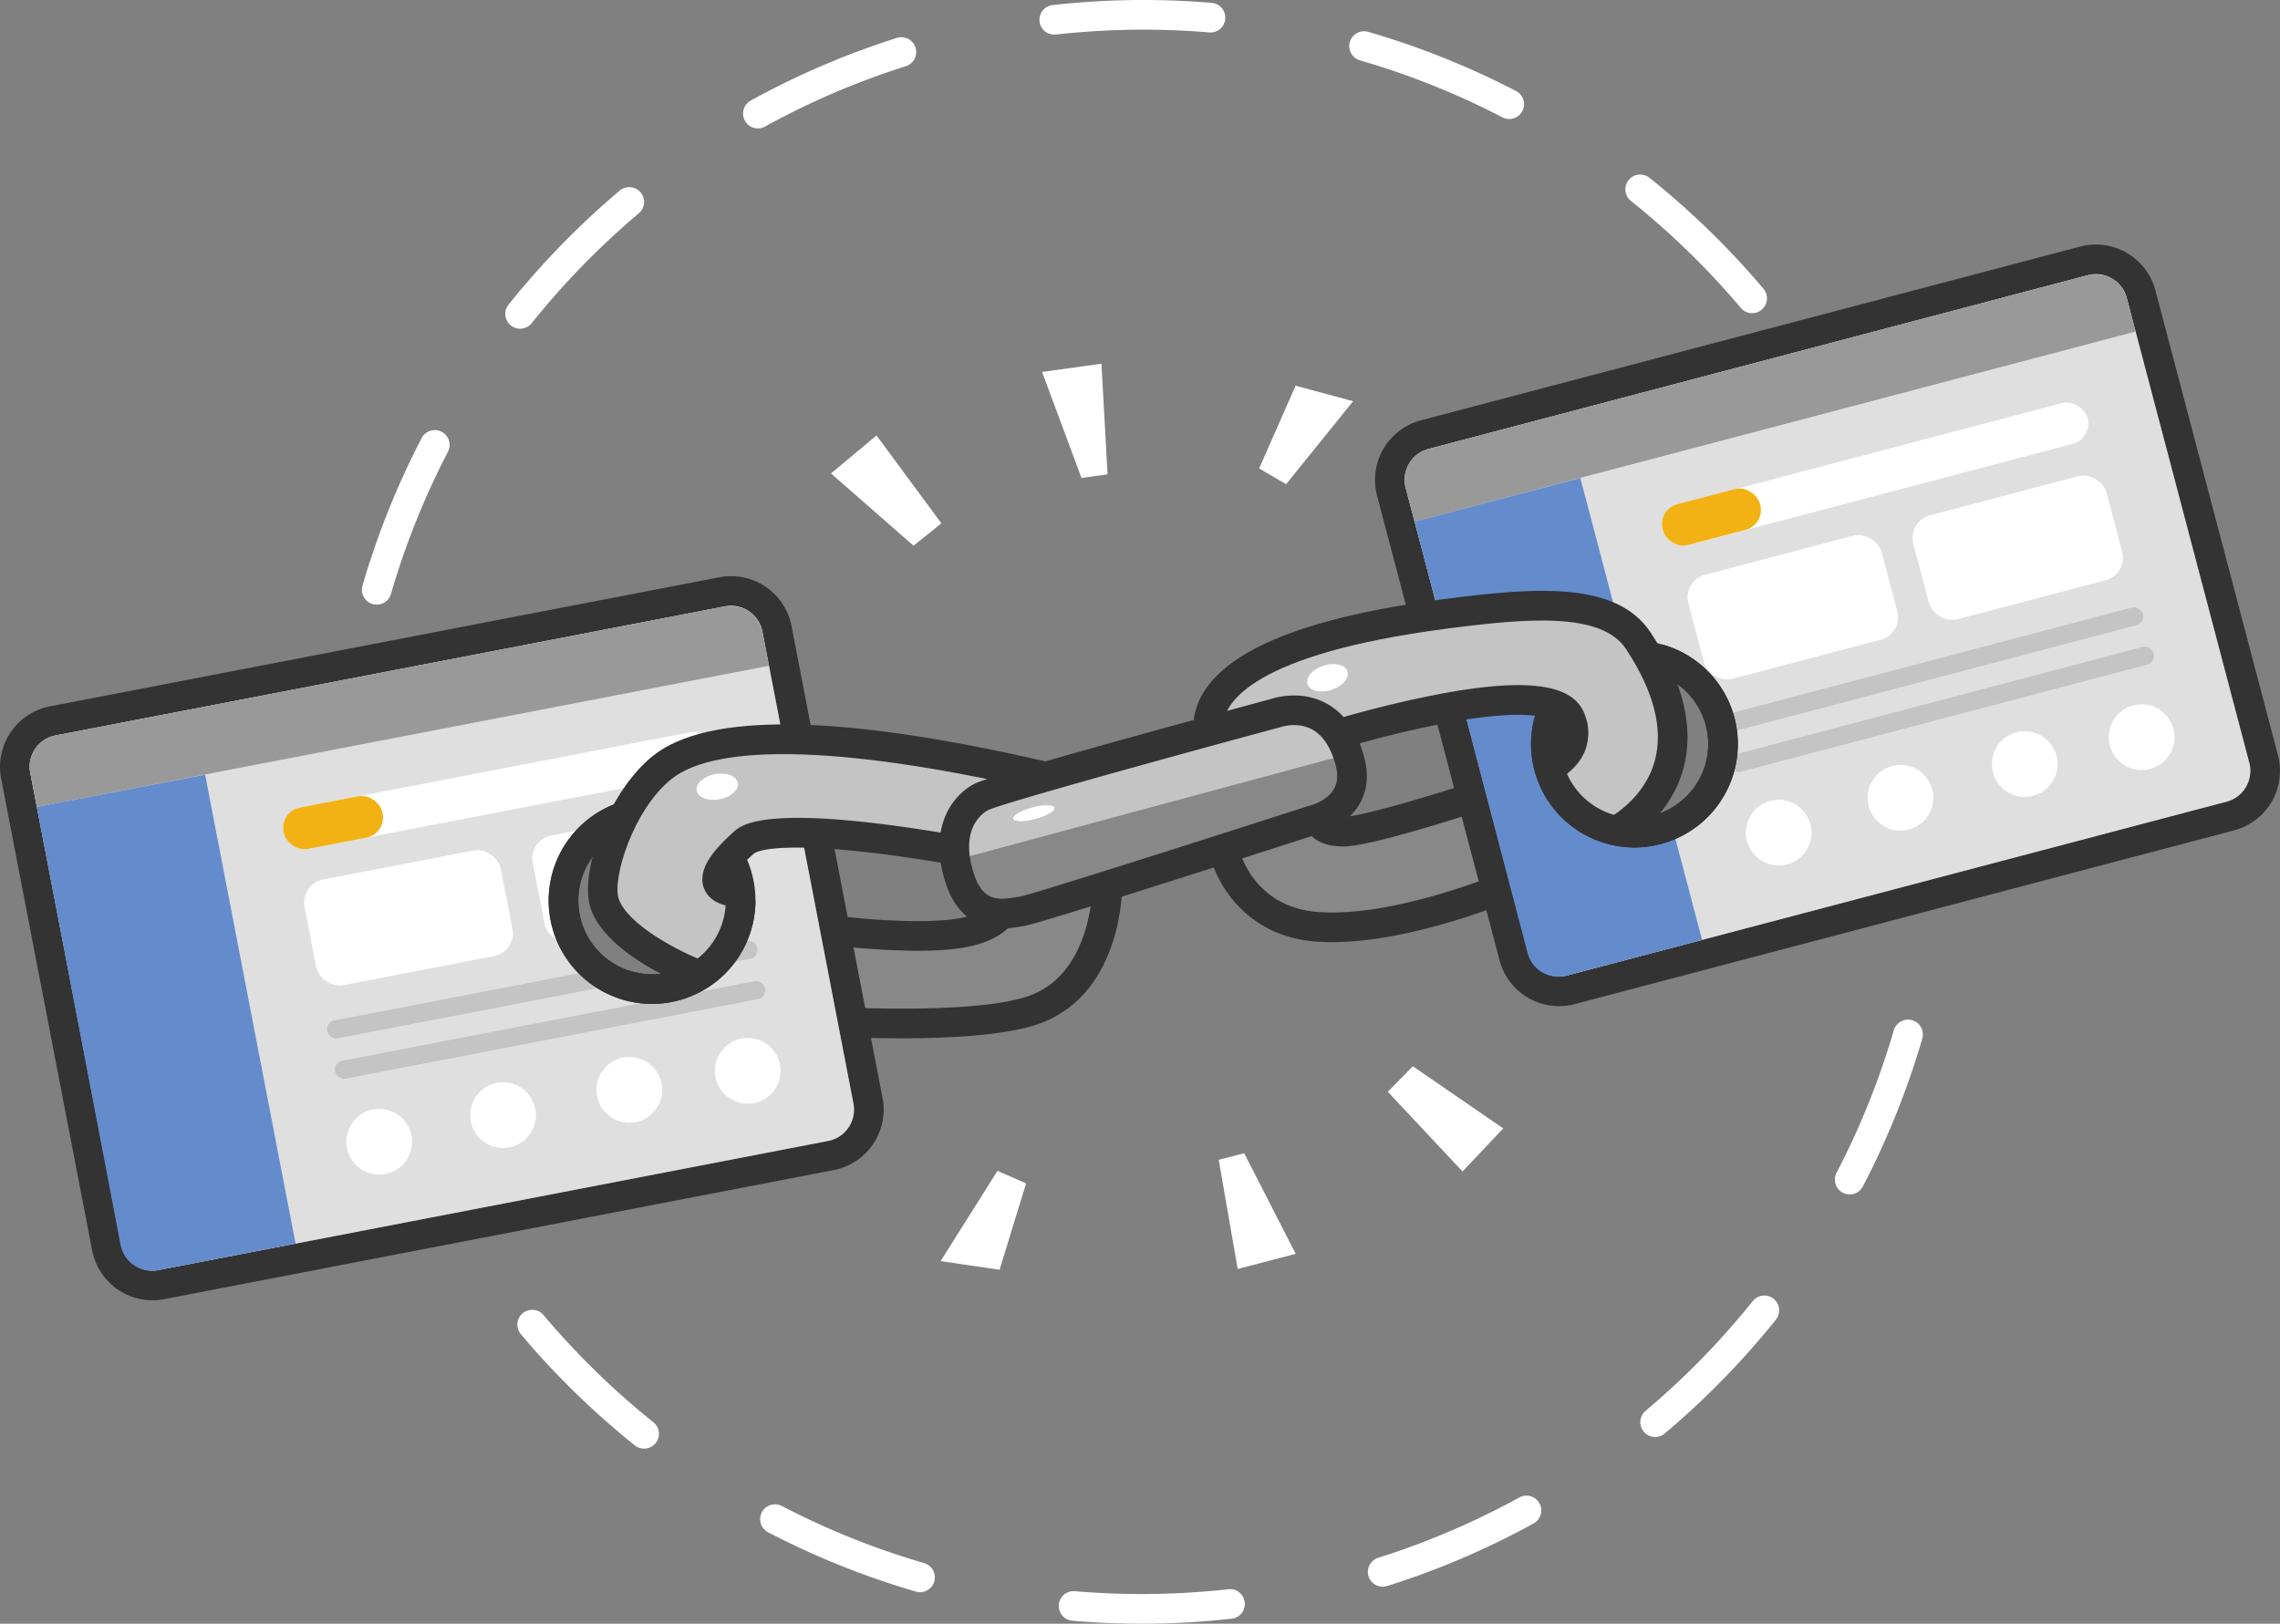 <?xml version="1.0" encoding="UTF-8"?> <svg xmlns="http://www.w3.org/2000/svg" id="netlinking-clean-SVG" viewBox="0 0 922.462 657.037"><rect x="0" y="0" width="922.462" height="657.037" fill="#808080" stroke="none"/><title>kb-netlinking</title><path d="M529.323,869.029c-9.308,0-18.72-.4-27.972-1.193a6,6,0,0,1,1.023-11.957c8.914.764,17.98,1.15,26.949,1.15a321.442,321.442,0,0,0,34.936-1.918l.15-.016a6,6,0,1,1,1.324,11.926l-.157.017A333.607,333.607,0,0,1,529.323,869.029Zm-89.6-12.752a5.994,5.994,0,0,1-1.679-.241,328.431,328.431,0,0,1-59.762-23.987,6,6,0,0,1,5.541-10.645,316.5,316.5,0,0,0,57.573,23.111,6,6,0,0,1-1.673,11.762Zm187.2-2.209a6,6,0,0,1-1.8-11.724,314.9,314.9,0,0,0,57.03-24.374,6,6,0,1,1,5.782,10.515,326.788,326.788,0,0,1-59.208,25.3A5.964,5.964,0,0,1,626.922,854.068ZM328.093,798.2a5.976,5.976,0,0,1-3.748-1.317,330.793,330.793,0,0,1-46.08-44.954,6,6,0,1,1,9.177-7.731,318.823,318.823,0,0,0,44.406,43.32,6,6,0,0,1-3.755,10.682Zm409.062-4.721a6,6,0,0,1-3.866-10.59A318.766,318.766,0,0,0,776.63,738.5a6,6,0,1,1,9.361,7.508,330.785,330.785,0,0,1-44.975,46.059A5.974,5.974,0,0,1,737.155,793.48Zm-490.071-91.5a6,6,0,0,1-5.261-3.108,326.972,326.972,0,0,1-25.335-59.195,6,6,0,0,1,11.445-3.609,314.906,314.906,0,0,0,24.4,57.017,6,6,0,0,1-5.251,8.895Zm568.772-6.653a6,6,0,0,1-5.315-8.774,316.465,316.465,0,0,0,23.139-57.56,6,6,0,1,1,11.519,3.359A328.386,328.386,0,0,1,821.182,692.1,6,6,0,0,1,815.856,695.322Zm-606.673-113.3a6,6,0,0,1-5.956-5.337l-.038-.344a333.492,333.492,0,0,1-1.988-36.226c0-9.258.4-18.614,1.18-27.81a6,6,0,1,1,11.957,1.018c-.755,8.859-1.137,17.873-1.137,26.792a321.444,321.444,0,0,0,1.919,34.936l.033.308a6,6,0,0,1-5.3,6.625A5.851,5.851,0,0,1,209.183,582.021Zm641.876-7.5c-.173,0-.347-.006-.522-.022a6,6,0,0,1-5.463-6.492c.772-8.967,1.163-18.085,1.163-27.1a321.433,321.433,0,0,0-1.918-34.937l-.069-.625a6,6,0,0,1,11.926-1.326l.071.635a333.844,333.844,0,0,1,1.99,36.253c0,9.36-.406,18.824-1.208,28.132A6,6,0,0,1,851.059,574.526ZM219.914,456.662a6.006,6.006,0,0,1-5.765-7.675,328.369,328.369,0,0,1,23.959-59.773,6,6,0,0,1,10.646,5.536,316.416,316.416,0,0,0-23.081,57.583A6,6,0,0,1,219.914,456.662Zm617.216-7.808a6,6,0,0,1-5.719-4.191,314.864,314.864,0,0,0-24.458-56.995,6,6,0,1,1,10.506-5.8,326.923,326.923,0,0,1,25.394,59.171,6.007,6.007,0,0,1-5.723,7.812Zm-559.2-103.842a6,6,0,0,1-4.681-9.749,330.842,330.842,0,0,1,44.931-46.1,6,6,0,1,1,7.736,9.173,318.815,318.815,0,0,0-43.3,44.427A5.987,5.987,0,0,1,277.926,345.012Zm498.457-6.3a5.986,5.986,0,0,1-4.588-2.13,318.753,318.753,0,0,0-44.448-43.275,6,6,0,1,1,7.494-9.373,330.848,330.848,0,0,1,46.124,44.909,6,6,0,0,1-4.582,9.869Zm-402.26-74.765a6,6,0,0,1-2.9-11.255A326.875,326.875,0,0,1,430.4,227.329a6,6,0,0,1,3.616,11.442A314.788,314.788,0,0,0,377.014,263.2,5.972,5.972,0,0,1,374.123,263.948Zm303.98-3.8a5.975,5.975,0,0,1-2.761-.676,316.348,316.348,0,0,0-57.6-23.054,6,6,0,1,1,3.342-11.525,328.439,328.439,0,0,1,59.785,23.929,6,6,0,0,1-2.77,11.326ZM494.044,226a6,6,0,0,1-.655-11.964l.5-.055a333.41,333.41,0,0,1,36.233-1.989c9.2,0,18.5.392,27.648,1.166a6,6,0,0,1-1.012,11.957c-8.81-.745-17.772-1.123-26.636-1.123a321.388,321.388,0,0,0-34.936,1.919l-.467.051A6.074,6.074,0,0,1,494.044,226Z" transform="translate(-67.492 -211.992)" style="fill:#fff"></path><path d="M982,515.515,934.371,334.807a23.921,23.921,0,0,0-29.247-17.046L648.793,385.319a23.965,23.965,0,0,0-17.045,29.247l47.627,180.706a23.927,23.927,0,0,0,29.247,17.048l256.329-67.558A23.937,23.937,0,0,0,982,515.515Zm-253.217,33.4a35.835,35.835,0,1,1,35.834-35.835A35.835,35.835,0,0,1,728.781,548.919Z" transform="translate(-67.492 -211.992)" style="fill:#f2f2f2"></path><polygon points="403.298 367.781 384.361 377.476 340.268 378.704 345.169 416.338 382.6 416.338 416.508 411.054 440.043 388.595 447.017 361.843 403.298 367.781" style="fill:#888"></polygon><polygon points="497.476 345.402 503.481 355.237 520.215 369.549 558.967 371.311 604.419 360.771 594.637 322.87 550.38 336.526 537.137 332.778 497.476 345.402" style="fill:#888"></polygon><path d="M915.486,322.945h0a12.913,12.913,0,0,1,12.468,9.623l49.564,188.059a12.91,12.91,0,0,1-9.2,15.774L701.567,606.706a12.977,12.977,0,0,1-2.437.4c-.289.02-.582.03-.87.03a12.911,12.911,0,0,1-12.467-9.625L636.229,409.455a12.926,12.926,0,0,1,9.193-15.775l266.756-70.305a12.99,12.99,0,0,1,2.437-.4c.288-.02.582-.03.871-.03m0-12q-.833,0-1.675.057a25.108,25.108,0,0,0-4.69.769L642.364,382.077a24.94,24.94,0,0,0-17.739,30.437l49.564,188.055a24.946,24.946,0,0,0,24.071,18.567q.834,0,1.675-.057a25.091,25.091,0,0,0,4.691-.769L971.38,548a24.909,24.909,0,0,0,17.74-30.436L939.556,329.51a24.945,24.945,0,0,0-24.072-18.565Z" transform="translate(-67.492 -211.992)" style="fill:#333"></path><path d="M977.516,520.626,927.953,332.569a12.911,12.911,0,0,0-15.775-9.194L645.423,393.68a12.911,12.911,0,0,0-9.194,15.775l49.564,188.057a12.911,12.911,0,0,0,15.774,9.194L968.323,536.4A12.91,12.91,0,0,0,977.516,520.626ZM728.781,548.919a35.835,35.835,0,1,1,35.834-35.835A35.835,35.835,0,0,1,728.781,548.919Z" transform="translate(-67.492 -211.992)" style="fill:#c4c4c4;opacity:0.4"></path><path d="M931.541,346.155,639.817,423.041l-3.588-13.586a12.917,12.917,0,0,1,9.194-15.775l266.755-70.305s5.421-1.136,9.834,1.357,5.941,7.837,5.941,7.837Z" transform="translate(-67.492 -211.992)" style="fill:#999"></path><rect x="737.199" y="395.321" width="177.843" height="17.069" rx="8.534" transform="translate(-143.137 11.884) rotate(-14.765)" style="fill:#fff"></rect><rect x="739.463" y="412.794" width="40.725" height="17.069" rx="8.261" transform="matrix(0.967, -0.255, 0.255, 0.967, -149.779, -4.435)" style="fill:#f2b214"></rect><rect x="752.394" y="435.963" width="80.9" height="43.529" rx="9.397" transform="translate(-157.966 5.182) rotate(-14.765)" style="fill:#fff"></rect><rect x="843.325" y="411.998" width="80.9" height="43.529" rx="9.397" transform="matrix(0.967, -0.255, 0.255, 0.967, -148.855, 27.565)" style="fill:#fff"></rect><rect x="760.196" y="479.37" width="177.265" height="7.376" rx="3.688" transform="translate(-162.573 20.286) rotate(-14.765)" style="fill:#c4c4c4"></rect><rect x="764.433" y="495.445" width="177.265" height="7.376" rx="3.688" transform="matrix(0.967, -0.255, 0.255, 0.967, -166.53, 21.897)" style="fill:#c4c4c4"></rect><circle cx="719.64" cy="336.927" r="13.3" style="fill:#fff"></circle><circle cx="768.903" cy="322.817" r="13.3" style="fill:#fff"></circle><circle cx="819.194" cy="309.19" r="13.3" style="fill:#fff"></circle><circle cx="866.468" cy="298.304" r="13.3" style="fill:#fff"></circle><path d="M420.4,654.777l-35.964-186.5a24.32,24.32,0,0,0-28.5-19.281L91.39,500.009a24.356,24.356,0,0,0-19.281,28.5l35.965,186.5a24.311,24.311,0,0,0,28.495,19.283l264.549-51.015a24.328,24.328,0,0,0,19.282-28.5Zm-89.094-42.551a35.835,35.835,0,1,1,35.835-35.835A35.835,35.835,0,0,1,331.306,612.226Z" transform="translate(-67.492 -211.992)" style="fill:#f2f2f2"></path><path d="M363.292,457.13A12.923,12.923,0,0,1,375.956,467.6l36.825,190.962a12.911,12.911,0,0,1-10.233,15.121L131.674,725.916a12.9,12.9,0,0,1-15.121-10.234L79.728,524.723A12.925,12.925,0,0,1,89.96,509.6l270.875-52.235a12.961,12.961,0,0,1,2.457-.236m0-12a25.008,25.008,0,0,0-4.73.453L87.688,497.818A24.94,24.94,0,0,0,67.945,527l36.826,190.959A24.89,24.89,0,0,0,133.947,737.7L404.82,685.463a24.908,24.908,0,0,0,19.743-29.177L387.739,465.325a24.941,24.941,0,0,0-24.447-20.195Z" transform="translate(-67.492 -211.992)" style="fill:#333"></path><path d="M412.781,658.558,375.956,467.6a12.911,12.911,0,0,0-15.122-10.232L89.961,509.6a12.911,12.911,0,0,0-10.233,15.122l36.825,190.96a12.911,12.911,0,0,0,15.122,10.233L402.548,673.68A12.911,12.911,0,0,0,412.781,658.558Zm-81.475-46.332a35.835,35.835,0,1,1,35.835-35.835A35.835,35.835,0,0,1,331.306,612.226Z" transform="translate(-67.492 -211.992)" style="fill:#c4c4c4;opacity:0.4"></path><path d="M378.624,481.4,82.4,538.519l-2.668-13.8A12.917,12.917,0,0,1,89.961,509.6l270.873-52.235s5.486-.77,9.721,2.014,5.4,8.218,5.4,8.218Z" transform="translate(-67.492 -211.992)" style="fill:#999"></path><rect x="180.646" y="523.352" width="177.843" height="17.069" rx="8.534" transform="translate(-163.329 -151.327) rotate(-10.915)" style="fill:#fff"></rect><rect x="181.886" y="536.334" width="40.725" height="17.069" rx="8.261" transform="translate(-167.005 -163.839) rotate(-10.915)" style="fill:#f2b214"></rect><rect x="192.298" y="561.638" width="80.9" height="43.529" rx="9.397" transform="translate(-173.75 -157.367) rotate(-10.915)" style="fill:#fff"></rect><path d="M295.471,576.391a35.811,35.811,0,0,1,17.1-30.547l-22.1,4.262a9.4,9.4,0,0,0-7.448,11.006l4.684,24.287a9.4,9.4,0,0,0,11.006,7.448l.694-.134A35.672,35.672,0,0,1,295.471,576.391Z" transform="translate(-67.492 -211.992)" style="fill:#fff"></path><path d="M367.055,574.025a9.351,9.351,0,0,0,.088-3.944l-4.683-24.287a9.4,9.4,0,0,0-11.007-7.448l-14.126,2.724A35.838,35.838,0,0,1,367.055,574.025Z" transform="translate(-67.492 -211.992)" style="fill:#fff"></path><path d="M187.079,715.231l-55.72,10.745a12.865,12.865,0,0,1-15.069-10.2L82.4,538.519l68.087-13.064Z" transform="translate(-67.492 -211.992)" style="fill:#648ccc"></path><path d="M308.991,604.42,202.8,624.9a3.689,3.689,0,0,0-2.923,4.32h0a3.688,3.688,0,0,0,4.32,2.923L318.9,610.02A35.768,35.768,0,0,1,308.991,604.42Z" transform="translate(-67.492 -211.992)" style="fill:#c4c4c4"></path><path d="M373.934,595.652a3.688,3.688,0,0,0-4.319-2.923l-7.167,1.382A35.936,35.936,0,0,1,355.3,603l15.708-3.029A3.688,3.688,0,0,0,373.934,595.652Z" transform="translate(-67.492 -211.992)" style="fill:#c4c4c4"></path><rect x="201.421" y="625.07" width="177.265" height="7.376" rx="3.688" transform="translate(-181.301 -145.696) rotate(-10.915)" style="fill:#c4c4c4"></rect><circle cx="153.434" cy="462.012" r="13.3" style="fill:#fff"></circle><circle cx="203.533" cy="451.242" r="13.3" style="fill:#fff"></circle><circle cx="254.626" cy="441.022" r="13.3" style="fill:#fff"></circle><circle cx="302.525" cy="433.335" r="13.3" style="fill:#fff"></circle><path d="M728.781,548.919a35.831,35.831,0,0,1-2.947-71.54l-18.961-71.944-67.056,17.606,45.72,174.585a12.866,12.866,0,0,0,15.72,9.161l54.872-14.462-12.312-46.714A35.683,35.683,0,0,1,728.781,548.919Z" transform="translate(-67.492 -211.992)" style="fill:#648ccc"></path><path d="M728.78,554.919a41.835,41.835,0,1,1,41.835-41.835A41.882,41.882,0,0,1,728.78,554.919Zm0-71.67a29.835,29.835,0,1,0,29.835,29.835A29.869,29.869,0,0,0,728.78,483.249Z" transform="translate(-67.492 -211.992)" style="fill:#333"></path><path d="M331.306,618.227a41.835,41.835,0,1,1,41.835-41.835A41.882,41.882,0,0,1,331.306,618.227Zm0-71.67a29.835,29.835,0,1,0,29.835,29.835A29.868,29.868,0,0,0,331.306,546.557Z" transform="translate(-67.492 -211.992)" style="fill:#333"></path><line x1="494.878" y1="341.145" x2="441.389" y2="359.074" style="fill:#c4c4c4"></line><path d="M469.709,584.47l-13.392-15.559-2.743-12.993-49.859-7.745-37.733,4.965-7.093,11.009,6.872,14.972-16.6,26.578-33.822-20.192-2.16-26.578,11.9-27.04L342.2,514.606l22.954-2.661,50.85.239,66.384,11s19.294-1.863,19.955-1.863,51.013-12.733,51.013-12.733l15.192-20.407L598.5,471.67l72.441-13.942,37.8.844s23.408,10.015,23.628,10.676,13.651,42.275,13.651,42.275l-20.7,37-33.468-24.445,16.514-12.77-3.743-13.652-20.918-6.605-30.385,2.422-44.477,12.991,3.083,11.669-2.863,20.7Z" transform="translate(-67.492 -211.992)" style="fill:#c4c4c4"></path><polygon points="396.581 369.684 418.82 364.73 543.334 328.519 545.315 305.186 390.555 346.935 396.581 369.684" style="fill:#888"></polygon><path d="M331.306,618.227a41.841,41.841,0,0,1-15.269-80.794l4.38,11.171a29.839,29.839,0,1,0,40.724,27.788h12A41.882,41.882,0,0,1,331.306,618.227Z" transform="translate(-67.492 -211.992)" style="fill:#333"></path><path d="M728.78,554.919a41.845,41.845,0,0,1-36.365-62.53l10.426,5.943a29.836,29.836,0,1,0,34.21-13.923l3.318-11.533a41.841,41.841,0,0,1-11.589,82.043Z" transform="translate(-67.492 -211.992)" style="fill:#333"></path><path d="M349.9,612.846c-3.757-1.384-36.9-14.078-43.451-33.286-4.75-13.923,6.848-46.979,25.219-61.709,22.187-17.787,76.125-16.914,160.321,2.593l-2.709,11.69c-78.167-18.111-131.474-19.858-150.105-4.921-15.683,12.574-24.062,40.579-21.368,48.472,3.557,10.424,24.119,21.42,36.244,25.9Z" transform="translate(-67.492 -211.992)" style="fill:#333"></path><path d="M432.112,632.172c-11.708,0-20.5-.444-21.392-.491l.629-11.985c.533.029,53.577,2.7,73.482-5.1,25.165-9.866,24.767-45.213,24.759-45.57l12-.234c.036,1.794.482,44.094-32.377,56.976C475.626,631.1,450.335,632.172,432.112,632.172Z" transform="translate(-67.492 -211.992)" style="fill:#333"></path><path d="M366.508,579.019c-2.952,0-11.377-.613-14.109-7.383-3.247-8.048,4.711-16.563,12.007-23.082,3.229-2.887,13.059-11.669,88.836,1.219L451.23,561.6c-55.434-9.43-75.8-6.807-78.828-4.1-5.467,4.886-7.516,7.805-8.28,9.256a12.361,12.361,0,0,0,2.665.257l.421,11.993C367.034,579.013,366.8,579.019,366.508,579.019Z" transform="translate(-67.492 -211.992)" style="fill:#333"></path><path d="M438.611,596.73a299.017,299.017,0,0,1-33.643-2.192l1.527-11.9c10.168,1.3,39.43,3.871,52.537.177,6.756-1.906,8.485-4.247,8.915-5.165l10.867,5.09c-2.493,5.324-8.053,9.235-16.525,11.623C455.974,596.144,447.3,596.73,438.611,596.73Z" transform="translate(-67.492 -211.992)" style="fill:#333"></path><path d="M473.275,587.624c-7.631,0-18.15-2.805-23.175-18.323-6.84-21.123,1.406-34.526,11.4-40.026,6.7-3.687,93.7-27.285,120.512-34.51,1.9-.617,11.782-3.409,21.478,1.537,7.461,3.805,12.756,10.978,15.738,21.321,2.167,7.518,1.56,14.215-1.8,19.9-5.14,8.689-14.764,11.508-16.868,12.033-26.811,8.639-113.429,36.47-118.779,37.153-.419.054-.9.137-1.443.225A41.725,41.725,0,0,1,473.275,587.624Zm-6.034-47.809c-2.863,1.594-11.467,8.057-5.725,25.789,3.5,10.813,9.447,10.728,16.855,9.5.661-.111,1.26-.208,1.785-.279,5.547-1.1,72.89-22.558,116.939-36.755l.521-.142c.029-.007,6.648-1.641,9.517-6.566,1.608-2.76,1.794-6.167.569-10.414-2.009-6.969-5.224-11.647-9.556-13.9-5.867-3.054-12.345-.894-12.41-.871l-.431.134C542.746,517.777,473.146,536.994,467.241,539.815Z" transform="translate(-67.492 -211.992)" style="fill:#333"></path><path d="M723.455,553.9l-5.3-10.769c.124-.062,14.617-7.5,18.882-23.43,3.451-12.894-.474-28.054-11.668-45.056-9.936-15.091-40.007-12.519-72.6-8.258-78.841,10.306-89.444,30.121-90.343,38.162l-11.926-1.333c.8-7.115,5.215-17.6,21.748-27.132,16.776-9.674,43.345-16.94,78.967-21.6,37.908-4.955,70.406-7.356,84.174,13.558,13.212,20.068,17.648,38.556,13.185,54.949C742.816,544.174,724.242,553.516,723.455,553.9Z" transform="translate(-67.492 -211.992)" style="fill:#333"></path><path d="M691.975,530.321l-3.766-11.394c1.941-.662,7.45-3.279,9.284-7.271.563-1.223,1.153-3.242-.2-6.629-1.122-2.8-11.729-6.548-43.859-.651a441.759,441.759,0,0,0-43.918,10.756l-3.543-11.465a445.51,445.51,0,0,1,45.2-11.077c34.36-6.318,52.554-3.782,57.259,7.98a19.973,19.973,0,0,1-.076,16.181C704,526.119,693.192,529.918,691.975,530.321Z" transform="translate(-67.492 -211.992)" style="fill:#333"></path><path d="M606.369,593.242q-3.149,0-6.205-.211c-29.528-2.088-41.493-25.147-43.694-37.05l11.8-2.181-5.9,1.091,5.895-1.12c.2,1.035,5.251,25.346,32.745,27.29,30.906,2.2,73.754-15.867,74.182-16.05l4.7,11.043C678.141,576.8,639.079,593.242,606.369,593.242Z" transform="translate(-67.492 -211.992)" style="fill:#333"></path><path d="M611.156,554.519c-15.621,0-16.295-10.464-16.315-10.91l11.986-.566c-.047-.994-.323-1.324-.407-1.4.01.008,1.051.878,4.736.878,6.642,0,34.794-8.4,50.979-13.689l3.73,11.4C658.571,542.62,621.656,554.519,611.156,554.519Z" transform="translate(-67.492 -211.992)" style="fill:#333"></path><polygon points="500.752 513.502 524.225 507.382 503.379 466.648 493.081 469.323 500.752 513.502" style="fill:#fff"></polygon><polygon points="380.562 510.31 404.417 513.825 415.143 478.858 403.573 473.796 380.562 510.31" style="fill:#fff"></polygon><polygon points="591.716 474.047 608.195 456.617 571.621 431.477 561.494 441.793 591.716 474.047" style="fill:#fff"></polygon><polygon points="445.635 147.176 421.609 150.513 437.557 193.402 448.097 191.947 445.635 147.176" style="fill:#fff"></polygon><polygon points="547.459 162.356 524.178 156.081 509.444 189.557 520.343 195.934 547.459 162.356" style="fill:#fff"></polygon><polygon points="354.623 176.205 336.223 191.592 369.613 220.83 380.874 211.766 354.623 176.205" style="fill:#fff"></polygon><ellipse cx="357.673" cy="530.349" rx="8.477" ry="5.174" transform="translate(-161.444 -134.672) rotate(-10.915)" style="fill:#fff"></ellipse><ellipse cx="604.578" cy="486.252" rx="8.477" ry="5.174" transform="translate(-186.605 -5.43) rotate(-17.679)" style="fill:#fff"></ellipse><ellipse cx="485.769" cy="541.064" rx="8.627" ry="2.406" transform="translate(-191.028 -67.752) rotate(-15.007)" style="fill:#fff"></ellipse></svg> 